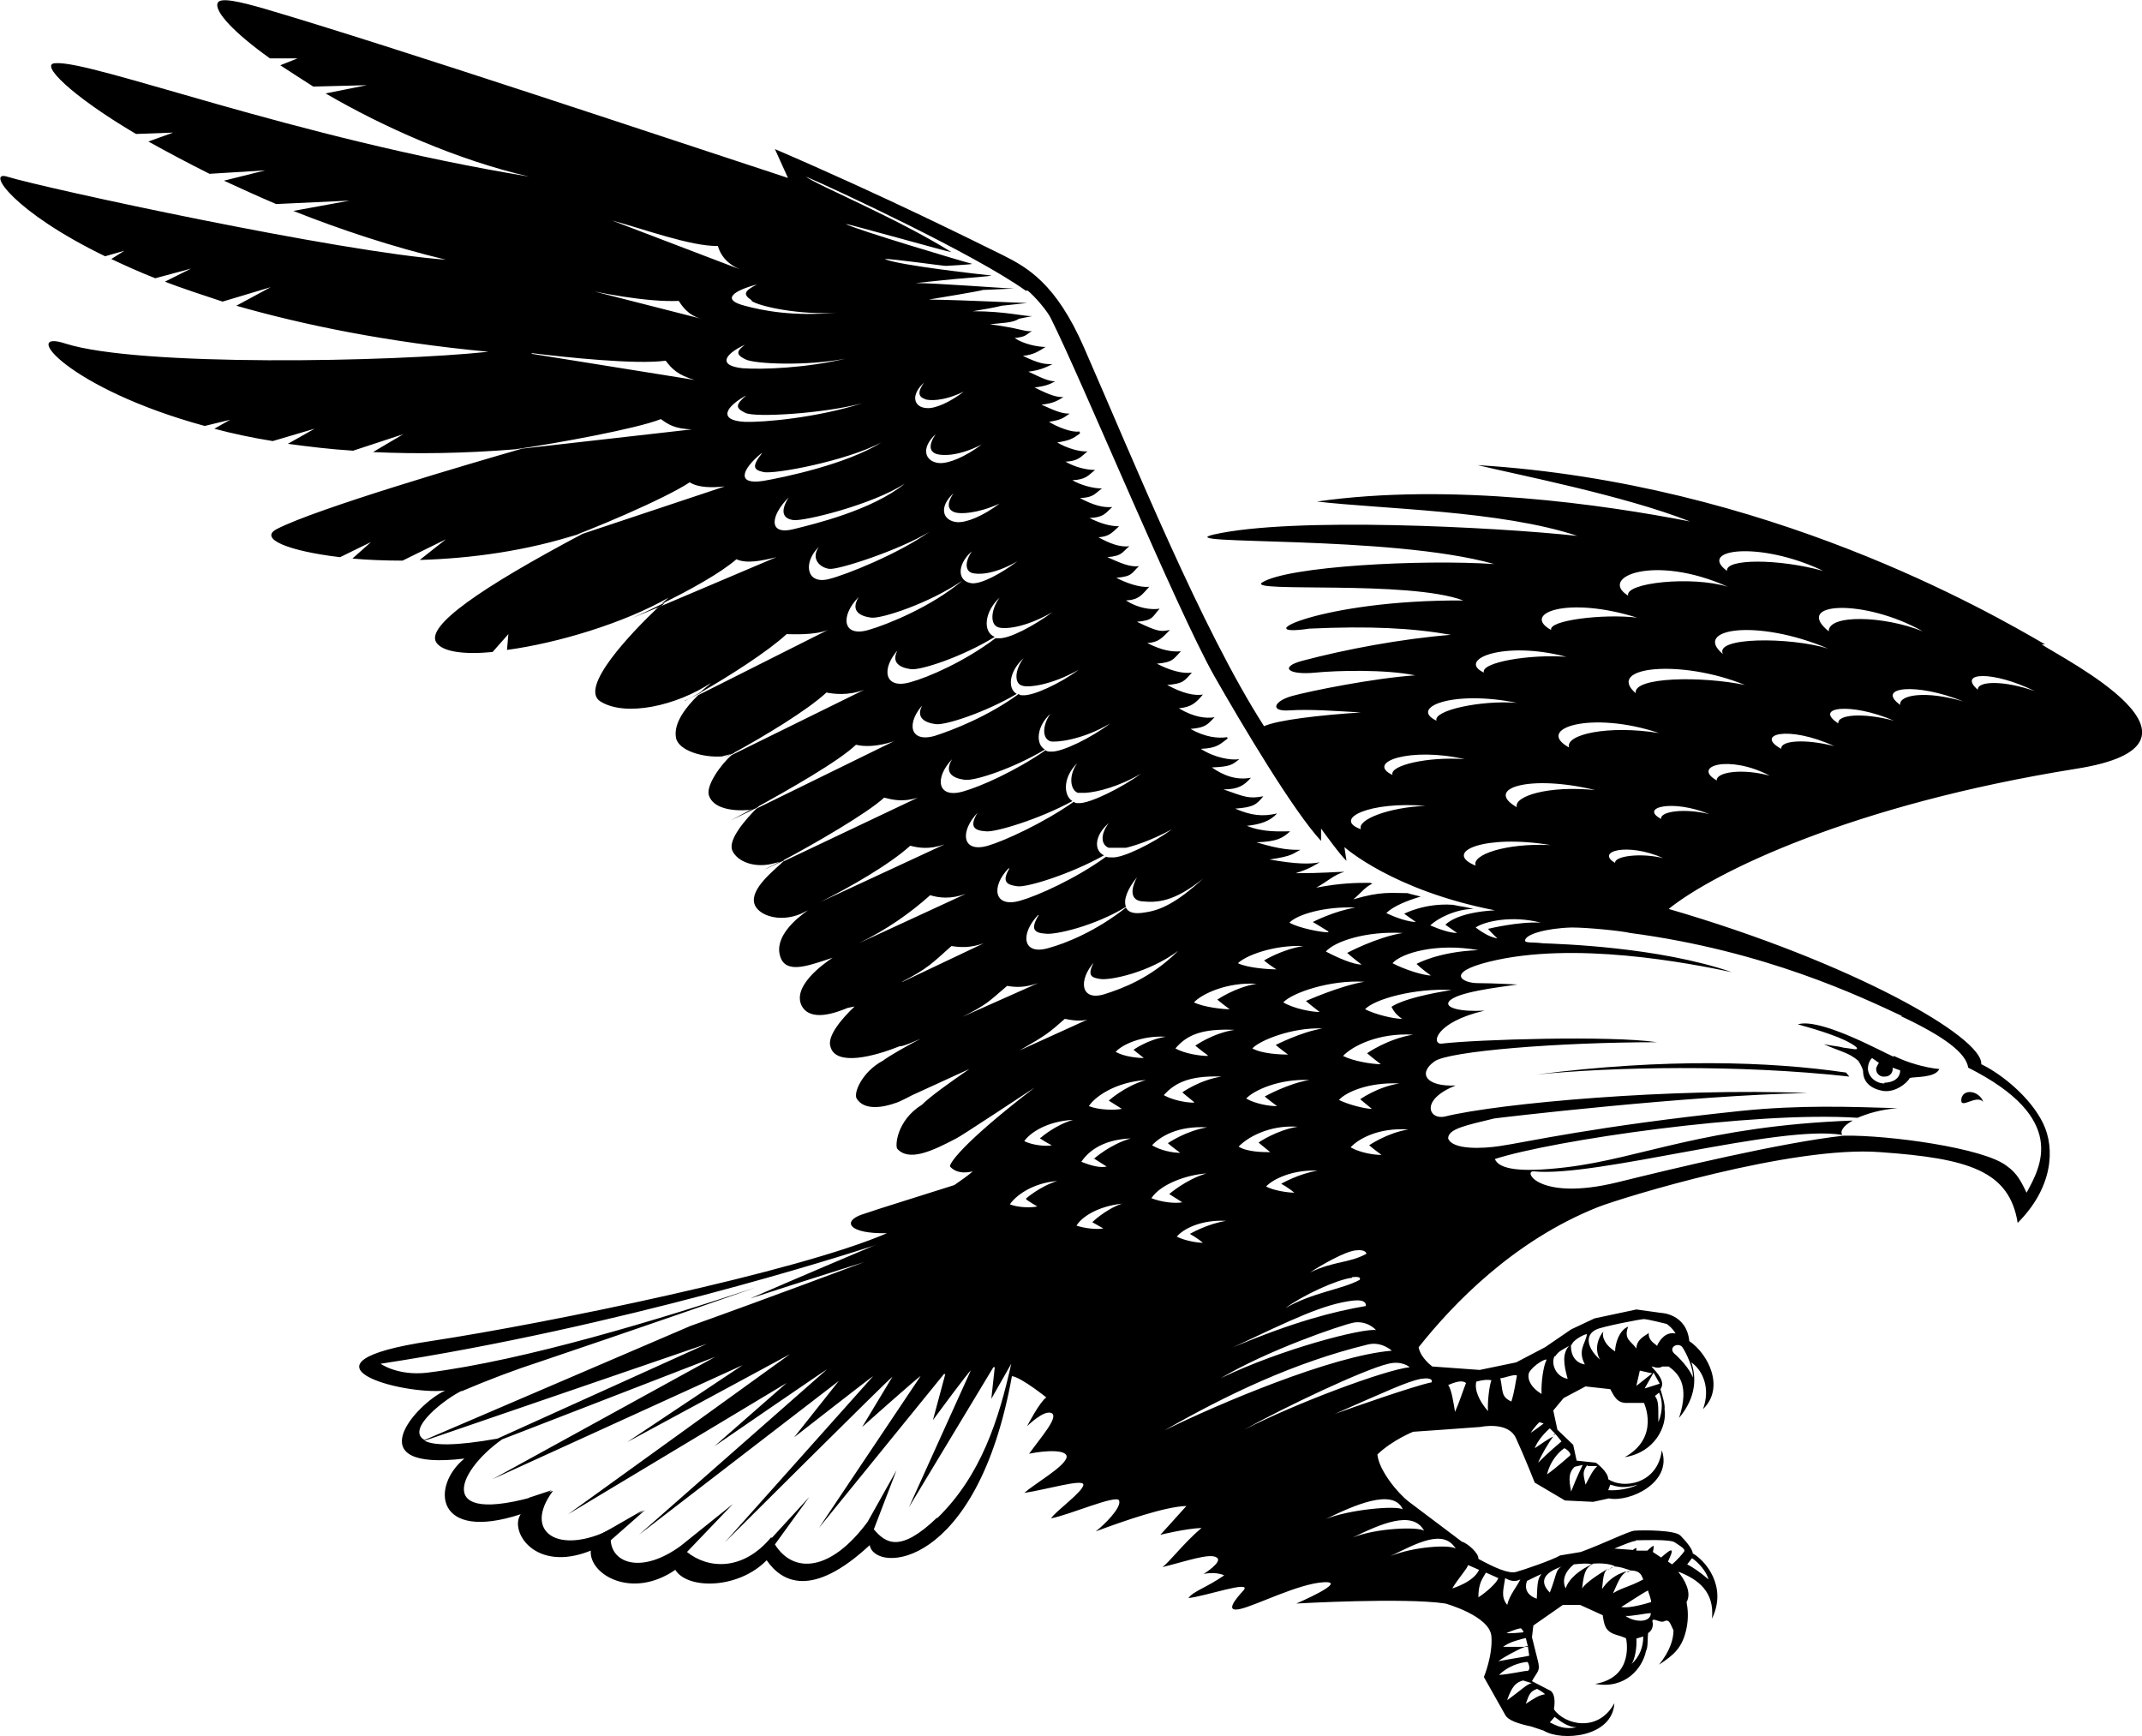 <?xml version="1.0" encoding="UTF-8"?>
<svg id="Layer_1" data-name="Layer 1" xmlns="http://www.w3.org/2000/svg" viewBox="0 0 31.18 25.27">
  <defs>
    <style>
        .cls-1 {
            fill: none;
        }
    
        .cls-2 {
            fill: #000;
        }

        .cls-1, .cls-2 {
            stroke-width: 0px;
        }

        @media (prefers-color-scheme: dark) {
            .cls-2 {
                fill: #fff;
            }
        }
    </style>
  </defs>
  <path class="cls-2" d="M28.87,16.04c-.06-.17-.3-.2-.32-.04s.22-.08.32.04Z"/>
  <line class="cls-1" x1="10.62" y1="19.21" x2="9.93" y2="19.17"/>
  <polygon class="cls-2" points="8.89 22.25 8.67 22.37 8.68 22.57 8.86 22.41 9.36 21.98 8.89 22.25"/>
  <polygon class="cls-2" points="7.7 21.8 8.03 21.69 7.67 21.96 7.7 21.8"/>
  <path class="cls-2" d="M26.86,15.61c-1.09-.16-2.62-.21-4.49.03,1.1-.11,2.93-.15,4.55.03l-.05-.06h-.01Z"/>
  <path class="cls-2" d="M23.41,22.85s.05-.03.07-.04h-.01s-.04.02-.05.04h-.01Z"/>
  <path class="cls-2" d="M23.7,22.87s-.01,0-.02.01c.02,0,.03,0,.05-.01h-.04.01Z"/>
  <path class="cls-2" d="M22.24,23.98v-.02s-.03,0-.05.01h.05Z"/>
  <path class="cls-2" d="M22.65,20.88v-.02s-.03.02-.04.03c.02,0,.03-.02.04-.02h0Z"/>
  <path class="cls-2" d="M29.77,9.38c-.81-.47-4.05-2.35-8.26-2.61.53.13,2.13.44,3.09.82-1.23-.24-3.47-.57-5.43-.29.94.11,2.68.13,3.79.5-1.21-.13-4.15-.28-5.29-.02-.69.16,2.56,0,4.08.43-1.05-.07-3.01.03-3.38.27-.22.15,2.13-.04,2.93.26-2.09-.01-3.17.55-2.24.41.88-.04,1.49-.01,2.06.09-.73.06-1.53.21-2.17.38-.33.09-.2.21.2.17.31-.03,1.01-.05,1.45.04-.6.04-1.54.23-1.79.3-.26.07-.34.23-.04.21.3-.02.69.01,1.04.03-.61.04-1.21.11-1.41.2-.91-1.42-1.88-3.82-2.62-5.51-.41-.94-.83-1.17-1.19-1.35-.41-.2-1.66-.83-3.31-1.54l.19.42C9.73,2.02,5.76.69,3.86.13c-.38-.11-.65-.17-.69-.09-.06.12.24.44.76.81h.4l-.25.1c.15.1.31.2.48.31l.78-.02-.6.12c.84.49,1.92.97,2.96,1.21C4.28,2.01,1.35.88.81.92c-.25,0,.22.47,1.17,1.03l.54-.02-.36.13c.27.15.57.31.89.47l.81-.05-.6.15c.24.11.5.23.76.34l1.07-.05-.82.15c.68.27,1.43.52,2.22.71-1.54-.11-5.84-1.04-6.39-1.21-.3-.09.09.51,1.43,1.16l.28-.08-.19.12c.19.09.41.19.64.28l.52-.14-.38.19c.26.1.54.19.84.29l.7-.21-.5.27c.98.28,2.19.53,3.67.67-1.4.15-5.1.22-6.16-.12-.67-.22.05.66,2.03,1.2l.37-.09-.23.13c.26.07.54.13.85.18l.61-.18-.39.22c.3.04.62.08.95.1l.73-.24-.44.26c.63.03,1.32.02,2.07-.04.62-.09,1.77-.3,2.12-.44.11.08.2.14.45.15l-2.47.28c-.73.21-2.99.87-3.57,1.17-.27.14.16.32.92.41l.45-.22-.27.24c.22.02.47.03.73.03l.63-.31-.38.3c.73-.02,1.57-.13,2.35-.39-.14.05-.27.1-.36.13.47-.16,1.58-.63,1.94-.87.12.08.33.08.51.06l-2.07.69c-1.49.79-2.28,1.34-2.13,1.58.09.14.41.18.82.14l.23-.26-.02.23c.74-.1,1.7-.39,2.35-.76-.02.02-.06.05-.1.09.41-.2.86-.45,1.09-.65.15.07.38.02.58-.03l-1.72.73c-.38.36-1.16,1.17-.84,1.37.37.23,1.11.06,1.61-.27-.04.04-.11.09-.17.15.44-.25,1-.61,1.27-.86.08,0,.4.02.6-.06l-1.89.95c-.17.17-.36.4-.32.62.04.19.4.29.67.27l.15-.04c.46-.25,1.09-.63,1.37-.89.1.02.31.05.55-.04l-1.93.95c-.16.14-.38.45-.33.59.06.18.32.23.58.21l.08-.02c.51-.28,1.23-.69,1.48-.93.12.03.31.03.55-.05l-2,.98c-.14.14-.42.45-.35.61s.33.27.63.18l.08-.02c.49-.26,1.25-.7,1.5-.93.12.03.27.07.49,0l-1.96.93c-.12.12-.48.39-.42.61.04.16.35.29.68.15l.1-.05c-.17.12-.5.39-.4.68.08.24.39.13.64.05l.12-.04c-.15.1-.59.42-.45.7.13.24.5.1.67.03l.1-.02c-.17.16-.41.43-.35.59.08.28.63.14,1-.01.06,0,.17-.05.31-.11-.23.12-.44.24-.55.32-.3.16-.43.47-.38.55.11.18.39.13.58.06.04-.01.23-.11.23-.11l.83-.38c-.29.2-.57.4-.69.52-.37.23-.39.6-.36.64.17.19.5.04.86-.15.02,0,1.08-.7,1.14-.74-1.08.83-1.25,1.12-1.23,1.15.08.09.2.1.33.07-.08.07-.17.13-.27.2-.31.1-1.09.34-1.35.43-.28.1-.19.28.37.27-1.29.56-4.93,1.31-6.64,1.57-2.14.32-.42.79.21.72-.42.19-1.31,1.18.28.99-.49.4-.43,1.22.82.81-.17.24.2.86,1.02.53-.03.34.59.72,1.23.28.18.29.92.28,1.33-.14.22.32.66.56,1.5-.22.07.41,1.56.37,2.07-2.46.14.02.5.31.5.31-.1.07-.28.42-.28.42,0,0,.25-.25.36-.19.1.06-.15.34-.33.59.23-.05.6-.07.54.07s-.45.36-.61.5c.33-.05.86-.21.86-.12,0,.1-.41.39-.47.49.27-.05.95-.35.99-.26.04.1-.21.35-.34.45.43-.16,1.01-.36,1.32-.37-.16.18-.38.42-.38.42,0,0,.36-.09.6-.1-.25.21-.47.5-.57.57.33-.08.69-.21.79-.14.1.06-.19.24-.19.24,0,0,.17-.04.3.02-.26.18-.45.23-.52.33.23-.02.94-.27.8-.11-.11.12-.28.32-.05.27.23-.05.85-.37,1.22-.39.37-.02-.4.31-.4.31,0,0,1.57-.09,2.17,0,0,0,.65.18.67.48.02.28-.11.59-.11.59l.31.55c.04.08.19.13.38.17l.18.06c.26.16,1,.1,1.03-.4-.24.44-.73.31-.88.09.04-.26-.07-.28-.07-.28l-.25-.13c.08-.15.13-.14.08-.32l-.08-.32.02-.17.43-.3h.25l.33.15c.02.13.03.23.18.28.17.05.16.06.16.06,0,0,.13.56-.45.66.44.08.69-.23.74-.48.03-.05.02-.16.03-.26.05-.03.07-.08.07-.14-.04-.12.1,0,.16-.03.08-.04.09.03.14.13,0,.13-.05.3-.21.5.21-.14.34-.24.4-.53.03-.15.02-.28,0-.38.08-.14-.03-.33-.12-.44h.01c.28.11.52.29.48.68.23-.47-.1-.85-.28-.95,0-.06-.1-.18-.18-.26s-.54-.08-.67-.07c-.09.01-.45.19-.78.31l-.3.05c-.12.07-.53.21-.64.24-.11.03-.31-.06-.55-.19.01-.08-.16-.23-.24-.25l-.77-.58c-.16-.12-.44-.46-.46-.69.22-.21.52-.33.52-.33l.43-.03.55-.04s.41-.09.52.17c.12.26.27.64.27.64l.44.26.41.02.23-.05c.3.06.93-.23.77-.7-.06.49-.56.57-.78.42,0-.11-.18-.24-.18-.24l-.28-.03-.05-.23-.23-.22-.06-.28.15-.18.32-.17.36.04c.06.11.1.21.26.2h.23s.24.5-.28.79c.44-.07.62-.45.58-.7.01-.06-.03-.19-.06-.29.08-.11-.05-.24-.13-.33.03,0,.09.04.16,0h.09c.14.1.31.27.15.75.26-.31.25-.6.18-.81.17.12.28.38.17.68.32-.31.08-.8-.2-.99-.04-.4-.41-.41-.41-.41l-.36-.05-.61.13-.34.16-.38.26-.42.22-.53.11-.69-.05s-.17-.12-.2-.28c.5-.63,1.38-1.55,2.61-2.04.36-.14,2.83-.9,4.11-.8,1.28.09,1.88.27,2,1.03.51-.51.55-1.08.37-1.45-.18-.37-.59-.71-.9-.86.03-.39-1.87-1.48-4.55-2.26.67-.54,2.68-1.52,5.93-2.04,2.29-.36-.19-1.6-.5-1.81h.05ZM22.63,24.99c.07.05.18.15.32.15-.18.04-.29-.02-.39-.07l.07-.08ZM23.75,24.22c.05-.07.08-.25.07-.37l.1-.03c0,.15-.05.29-.17.4ZM23.66,23.52c.08.01.3-.04.37-.04,0,.14-.23.14-.37.04ZM24.03,23.32s-.31.1-.43.07c.04-.02.32-.21.39-.24,0,.02.06.16.04.17ZM24.63,22.68c.09.06.21.19.24.31-.1-.09-.23-.18-.31-.22l.07-.09ZM23.81,22.42c.07,0,.5-.02.57.03.07.05.17.1.13.14-.02.03-.1.12-.17.18l-.06-.04c.03-.07.07-.15.05-.16-.01-.02-.08.04-.15.1l-.12-.08s.02-.09.01-.09-.05.03-.09.07h-.16v-.04s-.03.01-.05.03l-.27-.02c.14-.06.27-.11.3-.11h.01ZM23.5,22.8h-.02c.1,0,.2.04.26.06h0c.15,0,.16.09.18.13-.23.12-.29.11-.44.2.1-.23.12-.26.2-.32-.19.05-.3.17-.36.26.02-.21.03-.26.09-.3-.15.09-.33.21-.38.29.03-.28.07-.3.16-.36.11-.01.23,0,.3.03h.01ZM22.91,22.77c.11-.01.19-.02.26,0-.17.08-.33.2-.38.35-.07-.15.03-.28.12-.35ZM23.44,21.61c.1.03.2.06.4,0-.11.06-.3.09-.43.08l.03-.08ZM23.11,21.34h.14c-.07.07-.09.12-.17.27-.03-.14-.05-.18.02-.28h.01ZM23.04,21.32s-.09.18-.17.39c-.04-.2-.03-.28.05-.36l.13-.03h0ZM22.85,21.19s-.19.17-.33.27c.04-.18.16-.32.25-.38.02,0,.12.08.08.11ZM24.14,20.7c0-.27,0-.31-.05-.38l.06-.05c.05.1.06.26-.01.43ZM24.16,20.14l-.22.07.13-.23.09.16ZM23.82,20.17l.05-.22.18.04-.24.19h.01ZM24.49,19.61c.05.07.17.32.15.44-.04-.13-.22-.31-.27-.35-.09-.09.06-.17.12-.09ZM23.24,19.35c.08-.04.64-.15.69-.15s.33.07.33.07c0,0,.08.05.13.14-.14-.03-.23.09-.27.18-.02-.03-.13-.07-.12-.19-.02.03-.18.08-.18.23-.07-.11-.19-.13-.12-.32-.13.05-.19.25-.19.36-.13-.08-.2-.2-.17-.29-.07.08-.14.25-.05.41-.21-.19-.21-.37-.05-.44ZM22.88,19.58c0-.07.2-.17.22-.16-.02.14-.14.23-.03.44-.19-.03-.21-.22-.2-.29h.01ZM22.64,19.74c.05-.08.12-.1.2-.15-.1.11-.08.27-.02.48-.2-.04-.24-.25-.19-.33h.01ZM22.55,20.78l.09.09h0l.09.11c-.07.06-.19.16-.34.31.04-.1.15-.29.22-.38-.07.03-.18.11-.27.17.04-.11.15-.23.22-.29h0ZM22.27,20.87s.08-.12.14-.17l.06.02s-.17.13-.2.14h0ZM22.51,19.8c-.04.07-.08.32-.07.49-.15-.09-.2-.2-.19-.28,0-.08.22-.24.27-.22h-.01ZM22.08,20.03c-.02.09-.03.21-.08.37-.15-.07-.12-.14-.16-.34.06,0,.19-.06.24-.04h0ZM21.49,20.11c.11-.03.17-.03.22-.02-.03.07-.06.32-.05.45-.13-.15-.2-.31-.17-.43ZM21.34,20.13c-.04.1-.1.29-.16.42-.02-.12-.05-.33-.1-.39.16-.07.22-.06.26-.03ZM27.99,9.19c-.57-.23-1.38-.25-1.37,0-.53-.43.52-.48,1.37,0ZM22.84,10.88c-.51-.28.33-.54,1.31-.21-.74-.12-1.37.02-1.31.21ZM24.21,12.49c-.33-.08-.71-.03-.7.07-.29-.17.18-.3.7-.07ZM21.81,13.66c-.1-.01-.21-.07-.33-.16.13-.09.53-.18.95-.07-.32-.02-.77.09-.77.09,0,0,.06.07.15.15h0ZM20.84,14.2c-.12,0-.4-.09-.57-.18.13-.15.65-.3,1.25-.19-.58.02-.9.2-.9.2,0,0,.08.08.21.17h.01ZM20.1,16.81c-.1,0-.3-.03-.44-.11.11-.12.4-.29.84-.26-.31.05-.57.23-.57.23,0,0,.07.06.18.14h-.01ZM17.52,18.09c-.09,0-.27-.03-.39-.09.09-.11.35-.25.72-.23-.27.04-.53.19-.53.19,0,0,.11.06.19.13h.01ZM17.38,16.05c-.1,0-.3-.03-.44-.11.14-.15.33-.29.84-.27-.32.05-.57.23-.57.23,0,0,.07.06.17.14h0ZM16.65,15.4c-.09,0-.29-.02-.41-.09.09-.1.37-.24.73-.22-.26.04-.47.19-.47.19,0,0,.06.05.15.12ZM14.05,11.35c.14.02.71-.17,1.16-.44-.14-.08-.12-.34.08-.52-.12.17-.12.36,0,.4.08.02.47-.02.87-.26-.26.2-.7.42-.86.41-.03,0-.06,0-.08-.02-.45.31-.95.53-1.2.6-.38.11-.42-.2-.16-.47-.13.21.03.28.18.3h0ZM14.23,11.83c-.13.21-.04.26.12.27.13.02.79-.18,1.26-.44-.14-.09-.13-.36.07-.55-.13.18-.1.39.01.43h.11c.17-.01.49-.09.81-.28-.27.2-.75.44-.91.43-.03,0-.05,0-.07-.02-.44.31-1.01.57-1.25.64-.38.11-.41-.21-.15-.48ZM14.7,12.63c-.13.21-.04.25.11.27.14.02.78-.18,1.26-.45-.15-.07-.14-.29.07-.47-.13.17-.11.32,0,.36h.25c.09-.02.36-.1.67-.27-.27.2-.71.42-.87.41-.03,0-.07,0-.09-.01-.44.32-1,.57-1.25.64-.38.11-.43-.2-.17-.47h.02ZM15.12,13.32c-.13.21-.06.26.1.27.14.02.71-.11,1.17-.39-.04-.1.02-.26.16-.43-.12.23-.06.34.08.35.21.02.46.01.88-.33-.38.35-.62.46-.84.49-.16.03-.25,0-.28-.07-.43.34-.87.52-1.13.59-.38.11-.41-.21-.15-.48h.01ZM19.33,13.57c-.1,0-.42-.06-.56-.14.11-.12.52-.24.96-.22-.31.05-.62.21-.62.21,0,0,.12.07.23.14h0ZM18.97,13.77c-.31.05-.57.21-.57.21,0,0,.07.06.18.13-.1,0-.42-.02-.56-.09.11-.11.52-.27.96-.25h-.01ZM19.97,16.14c-.1,0-.34-.06-.48-.13.11-.12.44-.26.88-.24-.32.05-.57.23-.57.23,0,0,.07.06.17.14ZM17.58,15.37c-.1,0-.33-.03-.47-.11.17-.2.39-.29.86-.27-.32.05-.57.23-.57.23,0,0,.07.06.18.14h0ZM19.71,18.93c.2-.02.17.08.17.08-.47.08-1.05.23-1.93.6.87-.41,1.32-.63,1.75-.68h.01ZM18.84,17.36c-.09,0-.3-.03-.41-.09.09-.1.38-.25.75-.23-.27.04-.53.19-.53.19,0,0,.11.06.19.13ZM19.68,18.59c.16-.02.11.04.11.04-.26.14-.68.18-1.08.41.26-.19.74-.41.96-.44h.01ZM18.58,16.1c-.1,0-.3-.03-.44-.11.11-.12.48-.29.92-.27-.31.05-.65.24-.65.24,0,0,.07.06.18.14h-.01ZM18.89,16.4c-.31.05-.57.23-.57.23,0,0,.07.06.17.14-.1,0-.33,0-.46-.08.11-.12.43-.32.86-.29ZM19.07,18.52c.17-.11.5-.3.66-.32s.16.05.16.05c-.26.14-.46.1-.82.27ZM18.57,15.21s.07.06.18.14c-.1,0-.38-.01-.52-.09.11-.12.59-.31,1.02-.29-.31.05-.68.24-.68.24ZM18.29,14.32c-.31.05-.57.23-.57.23,0,0,.07.06.18.14-.1,0-.38-.03-.52-.1.11-.12.48-.3.92-.27h-.01ZM15.93,13.99c-.11.21-.05.24.09.26s.7-.09,1.13-.41c-.4.4-.82.55-1.07.63-.35.11-.39-.2-.15-.47h0ZM19.71,19.25c.2-.03.32.11.32.11-.19-.03-1.37.27-2.26.7.67-.4,1.74-.77,1.94-.81ZM19.9,15.33s.08.07.2.16c-.12,0-.39-.04-.55-.12.13-.14.51-.34,1.02-.31-.37.06-.67.27-.67.27ZM19.01,14.57s.08.07.2.16c-.12,0-.38-.05-.53-.14.13-.14.68-.33,1.18-.3-.36.06-.85.28-.85.28ZM19.82,14.04c-.12,0-.35-.1-.52-.19.13-.15.59-.3,1.12-.27-.38.06-.81.29-.81.29,0,0,.09.08.21.17ZM21.48,12.6c-.49-.2.13-.46,1.09-.3-.65-.03-1.15.14-1.09.3ZM22.08,11.75c-.49-.28.2-.48,1.14-.25-.68-.07-1.19.09-1.14.25ZM23.81,10.09c-.45-.39.66-.5,1.59-.12-.62-.13-1.63-.12-1.59.12ZM25.08,9.52c-.45-.37.49-.52,1.53-.08-.56-.17-1.66-.17-1.53.08ZM26.54,8.31c-.65-.18-1.43-.18-1.4,0-.44-.32.48-.44,1.4,0ZM25.15,8.54c-.52-.16-1.5-.06-1.45.13-.44-.27.38-.61,1.45-.13ZM23.83,8.99c-.49-.06-1.3.04-1.25.18-.44-.24.23-.5,1.25-.18ZM22.8,9.56c-.53-.04-1.25.08-1.2.23-.4-.19.29-.47,1.2-.23ZM22.08,10.23c-.53-.04-1.22.11-1.17.26-.4-.19.23-.45,1.17-.26ZM21.32,11.05c-.53-.04-1.1.09-1.05.23-.4-.19.27-.41,1.05-.23ZM20.75,11.73c-.53.02-1,.2-.94.34-.42-.15.13-.41.94-.34ZM14.96,4.23c.1.08.29.3.34.41.45.9,1.82,4.21,2.37,5.19.41.72,1.16,1.98,1.56,2.41v-.18s.28.39.37.47l-.03-.2s.7.63,2.19.92c-.57.03-.72.21-.72.21,0,0,.07.05.17.12-.1,0-.25-.05-.39-.11.1-.1.37-.24.63-.24-.21-.05-.11-.02-.3-.06-.41-.03-.71.13-.71.13,0,0,.07.05.17.12-.1,0-.29-.06-.43-.13.1-.1.3-.18.5-.24-.07-.02-.13-.03-.19-.05-.25,0-.38-.03-.79.09.11-.09.17-.18.28-.23-.01,0-.02,0-.03-.01-.2,0-.42,0-.79.07.15-.08.26-.19.41-.23h-.02c-.11,0-.28.02-.69.02.22-.07.28-.12.35-.16-.13.03-.34.03-.73-.04.35-.05.34-.09.45-.14-.13,0-.28,0-.64-.11.3-.01.38-.06.49-.16-.13,0-.39.02-.63-.08.2-.02.34-.07.44-.18h0c-.21.05-.38.03-.61-.07.27-.02.31-.06.41-.18,0,0,.02.01,0,0-.21.04-.27.01-.58-.1.22,0,.3-.06.4-.17h0c-.21.04-.4-.03-.57-.15.27-.01.3-.04.4-.12h0c-.12.02-.36-.02-.56-.15.24-.01.28-.07.39-.15,0,0,0-.01-.01-.02-.13.02-.32,0-.53-.12.23-.02.25-.07.35-.17-.13.02-.3,0-.52-.13.18-.02.24-.07.35-.2q.07-.09,0,0c-.13.02-.3-.02-.52-.14.24-.02.25-.06.36-.18h0c-.13.02-.32-.03-.51-.13.24-.02.24-.07.35-.18h0c-.13.01-.27-.01-.49-.12.17-.01.22-.08.33-.19-.13.02-.15.04-.48-.12.24-.02.22-.07.33-.19-.13.02-.32-.01-.49-.12.19-.01.23-.08.34-.2-.13.02-.35-.06-.48-.13.24-.02.22-.07.33-.17-.13.02-.28-.05-.46-.13.22-.02.21-.07.32-.16-.13.02-.29-.04-.45-.13.16-.01.2-.07.3-.16-.13,0-.27-.04-.43-.12.21-.01.23-.07.33-.16-.13.01-.26-.02-.47-.13.2-.01.21-.06.32-.14-.13,0-.31-.05-.43-.12.2-.01.23-.07.33-.15-.13,0-.29-.04-.43-.12.19-.01.22-.07.32-.15h0c-.11.01-.31-.05-.44-.13.18-.03.22-.05.33-.13,0-.01,0-.02-.01-.03-.11.02-.33-.07-.44-.14.18-.03.2-.05.3-.12-.1,0-.17-.02-.41-.13.17-.02.22-.05.32-.11h0c-.1,0-.18-.02-.42-.14.15-.02.21-.04.3-.09-.09,0-.18-.04-.39-.14.16-.02.25-.06.35-.11-.11,0-.18,0-.43-.12.17-.02.23-.07.33-.13-.11,0-.32-.04-.45-.13.17-.02.15-.04.25-.1h0c-.11.01-.16-.04-.61-.1.17-.02.34-.02.42-.08l.2-.04c-.11.01-.38-.07-.87-.07.13-.02.35-.06.42-.08,0,0,.38-.04.37-.04-.11,0-.81-.04-1.43-.05.12-.02.73-.12.79-.14,0,0,.46-.02.45-.02-.1,0-1.13-.08-1.43-.08.09-.01.66-.07.71-.07-.02,0,.4-.03.39-.04-.1-.01-1.37-.15-1.55-.24.07-.01.84.1.89.1-.01,0,.39-.02.38-.03-.09-.02-1.7-.5-1.84-.58.05,0,1.5.41,1.54.41-.8-.5-1.97-.98-2.12-1.1.4.17,2.46,1.13,3.2,1.66h.03ZM13.46,5.81c.06.02.26.04.57-.11-.21.16-.42.25-.54.24-.19-.01-.24-.19-.04-.37-.1.14-.08.21.02.24h-.01ZM13.62,6.32c-.11.16-.09.26.02.29.07.02.3.04.65-.14-.24.18-.48.28-.62.27-.21-.02-.27-.22-.05-.42ZM13.88,7.18c-.11.16-.08.25.03.28.07.02.31.02.64-.13-.24.18-.48.28-.62.27-.21-.02-.27-.22-.05-.42ZM14.15,8.02c-.11.16-.1.29,0,.32.07.02.29.04.66-.17-.24.18-.52.33-.66.32-.21-.02-.23-.26-.01-.46h.01ZM10.94,4.38c.11.08.71.21,1.24.17-.64.06-1.08-.03-1.34-.1-.35-.09-.16-.22.18-.31-.2.1-.2.15-.08.23h0ZM7.74,5.14c.49.06,1.52.17,1.95.11.09.12.18.21.42.28l-2.37-.38h0ZM8.24,4.15c.48.12,1.19.25,1.64.23.04.06.13.21.33.26l-1.96-.5h-.01ZM8.91,3.21c.42.11,1.15.38,1.54.37.03.11.11.25.32.34l-1.86-.71ZM10.9,4.98c-.2.13-.19.18-.05.25.13.07.9.1,1.46-.01-.59.14-1.22.16-1.5.14-.39-.04-.25-.23.1-.37h-.01ZM10.88,5.74c-.19.16-.17.2-.03.27s1.14.01,1.7-.14c-.66.21-1.43.28-1.71.27-.39-.02-.29-.22.05-.4h-.01ZM11.09,6.6c-.15.19-.12.24.02.27.15.04,1.21-.16,1.72-.43-.51.32-1.43.51-1.72.56-.39.06-.32-.16-.03-.4h0ZM11.56,7.7c-.38.1-.35-.19-.08-.46-.13.21-.08.31.07.33s1.14-.22,1.62-.53c-.48.39-1.33.59-1.61.66ZM12.06,8.43c-.33.08-.37-.25-.14-.47-.12.17.01.3.15.32.13.02,1.04-.28,1.46-.54-.45.32-1.22.63-1.47.69ZM12.64,9.17c-.38.11-.41-.21-.14-.48-.13.21.03.28.18.3.15.02.85-.21,1.33-.54-.45.38-1.09.64-1.37.72ZM13.08,9.44c-.13.21.03.28.18.3.14.02.75-.18,1.22-.47-.18-.07-.15-.37.07-.57-.13.18-.14.39-.02.43.08.03.37.02.79-.22-.27.2-.63.39-.78.38h-.05c-.45.34-.98.57-1.24.64-.38.11-.43-.2-.17-.48h0ZM13.44,10.24c-.13.21.03.28.18.3.14.02.72-.17,1.18-.44-.14-.08-.11-.33.1-.52-.13.17-.14.37-.02.4.08.03.41,0,.82-.23-.27.2-.66.38-.81.37-.02,0-.05,0-.06-.02-.45.33-.97.53-1.22.61-.38.11-.42-.2-.16-.47h0ZM11.94,13.13c.42-.21,1-.54,1.31-.82.12.03.27.06.5-.02,0,0-1.81.84-1.81.84ZM12.5,13.73c.41-.2.75-.44,1.04-.7.13.04.3.06.52-.02l-1.56.72ZM13.13,14.29c.37-.19.44-.27.72-.52.13.02.27.03.47-.04l-1.18.56h-.01ZM14.01,14.8c.36-.18.38-.22.65-.45.12.02.25.03.45-.04,0,0-1.1.49-1.1.49ZM14.84,15.29c.4-.23.42-.25.66-.46.1.02.23.04.33.01l.06-.03-.06.03-.99.45ZM6.72,20.25c.4-.17.77-.31,1.14-.43h0s1.69-.57,3.14-1.08c-1.39.46-3.35,1.06-4.78,1.24-.43.05-.68-.13-.68-.13,3.47-.53,6.75-1.58,7.12-1.7.07-.02.13-.05.18-.07.11-.04.18-.07.2-.08-.02.01-.09.04-.2.08-.38.16-1.23.52-1.92.82.8-.26,1.66-.53,1.66-.53,0,0-1.41.53-2.53.93l-3.87,1.66c-.29-.16.33-.62.55-.72h-.01ZM6.18,20.97l4.11-1.41-3.05,1.38c-.62.11-.93.1-1.06.03ZM13.64,22.09c-.54.52-.75.37-.92.17l.33-.86-.42.75h0c-.54.73-1.08.76-1.35.33l.5-.69-.55.6v-.02c-.41.5-.92.47-1.23.22l.67-.7-.76.61h0c-.56.41-1,.26-1.02-.08l.5-.44-.48.27h0c-.78.4-1.31.05-.86-.55-1.79.59-1.41-.28-.74-.75l3.1-1.2-3.24,1.78,3.64-1.66-1.68,1.12,2.37-1.28-3.23,2.33,3.18-1.91-1.05.92s1.63-1.12,1.64-1.12l-2.74,2.41,2.91-2.24-.65.82s1.14-.89,1.15-.89l-2.16,2.42s2.42-2.41,2.44-2.41l-.44.73s.83-.74.85-.74l-1.48,2.21,1.82-2.24h.02l-.18.67s.53-.72.55-.72l-.9,1.99,1.23-2.04h.02l-.05.46.29-.51h0c-.18.81-.44,1.63-1.08,2.25h0ZM14.94,17.46s.07.05.16.1c-.08.02-.27.02-.4-.03.08-.12.32-.31.69-.34-.26.08-.46.26-.46.26h.01ZM15.14,16.57s.07.05.17.1c-.08.02-.28,0-.4-.06.08-.12.33-.29.71-.31-.27.08-.47.26-.47.26h-.01ZM15.9,17.79s.07.04.16.09c-.08.02-.27,0-.39-.04.07-.12.3-.28.66-.32-.25.09-.43.27-.43.27ZM15.92,16.86s.08.05.19.12c-.1.02-.22-.01-.37-.07.09-.13.28-.32.72-.34-.31.09-.54.3-.54.3h0ZM16.14,16.02s.08.05.19.12c-.1.02-.33.02-.48-.04.09-.14.39-.35.83-.38-.31.09-.54.3-.54.3ZM17.57,16.41c-.31.05-.57.23-.57.23,0,0,.07.06.18.14-.1,0-.28-.03-.41-.11.11-.12.37-.29.81-.26h-.01ZM17.56,17.08c-.3.09-.54.3-.54.3,0,0,.08.05.19.12-.1.02-.3,0-.45-.06.14-.21.52-.34.8-.36ZM16.95,20.82c.91-.52,1.89-.99,2.96-1.25.2-.05.35.09.35.09-.87.07-2.54.78-3.31,1.16ZM18.11,20.81c.57-.32,1.75-.88,2.1-.96.2-.05.31.05.31.05-.36.04-1.65.52-2.41.91ZM21.82,24.38c.13-.13.3-.18.41-.19.02,0,.06.13,0,.13-.05,0-.25.05-.42.06h.01ZM21.94,24.74c.07-.19.12-.25.23-.28l.13.04c-.06,0-.17.11-.35.24h0ZM22.37,24.58s.08.04.12.08c-.1.02-.14.05-.28.14.05-.14.06-.18.17-.22h-.01ZM22.74,22.8c-.1.04-.08.13-.18.38-.14-.14-.12-.28.18-.38ZM22.23,23.01s.16-.08.21-.1c-.06.07-.06.14-.07.36-.2-.07-.16-.22-.14-.26ZM22.17,23.76s-.21.02-.24.01c0,0,.13-.06.21-.07l.04.05h-.01ZM21.91,22.97c.07.04.14.06.22.02-.04.09-.16.23-.19.37-.1-.12-.05-.24-.03-.39ZM22.21,23.84l.03.12h0l.02.14c-.09.02-.24.04-.45.08.08-.06.28-.17.39-.21h-.32c.09-.07.25-.11.34-.13h-.01ZM21.63,22.89l.18.08c-.02.07-.18.21-.29.28,0-.21.06-.27.11-.36ZM21.37,22.78l.16.07c-.08.18-.39.27-.39.27.09-.15.22-.29.23-.34ZM21.19,22.54c-.09-.06-.61-.03-.95.11.39-.19.77-.4.95-.11ZM20.73,22.28c-.09-.06-.7-.04-1.04.1.39-.19.87-.41,1.04-.1ZM20.42,21.97c-.09-.06-.78,0-1.12.14.39-.19.98-.46,1.12-.14ZM20.84,20.12c-.25.05-1.19.38-1.41.46.73-.32,1.05-.47,1.25-.51.2-.03.16.05.16.05ZM20.26,14.66s.03.09.15.17c-.12,0-.38-.06-.54-.14.14-.15.73-.31,1.26-.28-.75.12-.88.25-.88.25h.01ZM27.67,14.79c.64.3.95.54.98.75,1.47.74,1.05,1.45.85,1.82-.07-.14-.13-.28-.29-.39-.33-.26-1.71-.45-2.37-.44h0c-.91.1-2.49.48-3.3.68-1.15.28-1.38-.18-1.21-.16.91.09,3.58-.69,4.49-.53-.04-.04,0-.13.15-.21-2.15.08-3.08.55-4.17.68-.67.08-.98.03-1.04-.12.83-.27,3.75-.7,5.28-.6.14-.06.33-.12.58-.14-.67-.02-1.41-.05-2.28.04-2.11.22-3.15.46-3.5.51-.25.04-.7.06-.76-.11,0-.14.26-.19.67-.29.06-.01,2.85-.34,4.56-.37-1.96-.08-4.5.15-5.27.34-.24.06-.38-.24.15-.45-.42.02-.56-.17-.31-.35.2-.15,1.81-.28,3.24-.28-.67-.1-2.63-.04-3.13.02-.16.02-.11-.31.62-.48-.35.02-.58-.04-.52-.13.1-.14.73-.21,1-.25,0,0-.36-.02-.58-.02s-.48-.15.16-.31c1.24-.31,2.92.02,3.54.15-1.08-.37-2.51-.41-2.75-.42-.15-.02-.26,0-.26-.04,0-.09.31-.18.68-.19.23,0,.73.05.85.08,1.97.26,3.36.93,3.96,1.21h-.02ZM24.18,11.92c-.32-.17.17-.29.7-.07-.36-.09-.72-.04-.7.07ZM24.99,11.36c-.37-.21.18-.38.77-.07-.41-.11-.78-.05-.77.07ZM25.93,10.9c-.39-.21.09-.35.77-.04-.43-.11-.79-.08-.77.04ZM26.76,10.53c-.37-.24.18-.31.81-.04-.45-.12-.83-.09-.81.04ZM27.66,10.26c-.36-.26.23-.33.92-.05-.54-.16-.94-.1-.92.05ZM28.79,10.04c-.3-.26.22-.28.83.02-.45-.16-.84-.15-.83-.02Z"/>
  <path class="cls-2" d="M11.39,12.52c-.1.06-.2.1-.27.14l.3-.14h-.04.01Z"/>
  <path class="cls-2" d="M11.01,11.74c-.15.08-.28.15-.37.2l.39-.19.02-.02h-.04Z"/>
  <path class="cls-2" d="M10.7,10.94c-.08.04-.16.09-.23.12l.21-.1.02-.02h0Z"/>
  <path class="cls-2" d="M9.97,10.2l.22-.11s.02-.01.02-.02c-.09.05-.17.1-.25.13h0Z"/>
  <path class="cls-2" d="M9.19,9l.44-.18.05-.05c-.18.09-.35.17-.49.23Z"/>
  <path class="cls-2" d="M27.56,15.38c-.18-.08-1.07-.57-1.39-.47.14.04.67.18.85.33.05.06-.07.02-.18.01-.13-.03-.06-.01-.29-.05.25.11.36.12.5.24,0,0,.06.09.07.15,0,.16.11.26.3.29.16.02.33-.1.38-.19.08-.02.37,0,.43-.13-.22-.02-.48-.1-.66-.19h0ZM27.43,15.77c-.12,0-.23-.09-.24-.21,0-.06.02-.12.06-.16l.1.07s-.04.06-.04.09c0,.07.06.12.13.11.07,0,.12-.06.11-.13l.11.04c0,.12-.11.18-.24.18h.01Z"/>
</svg>
